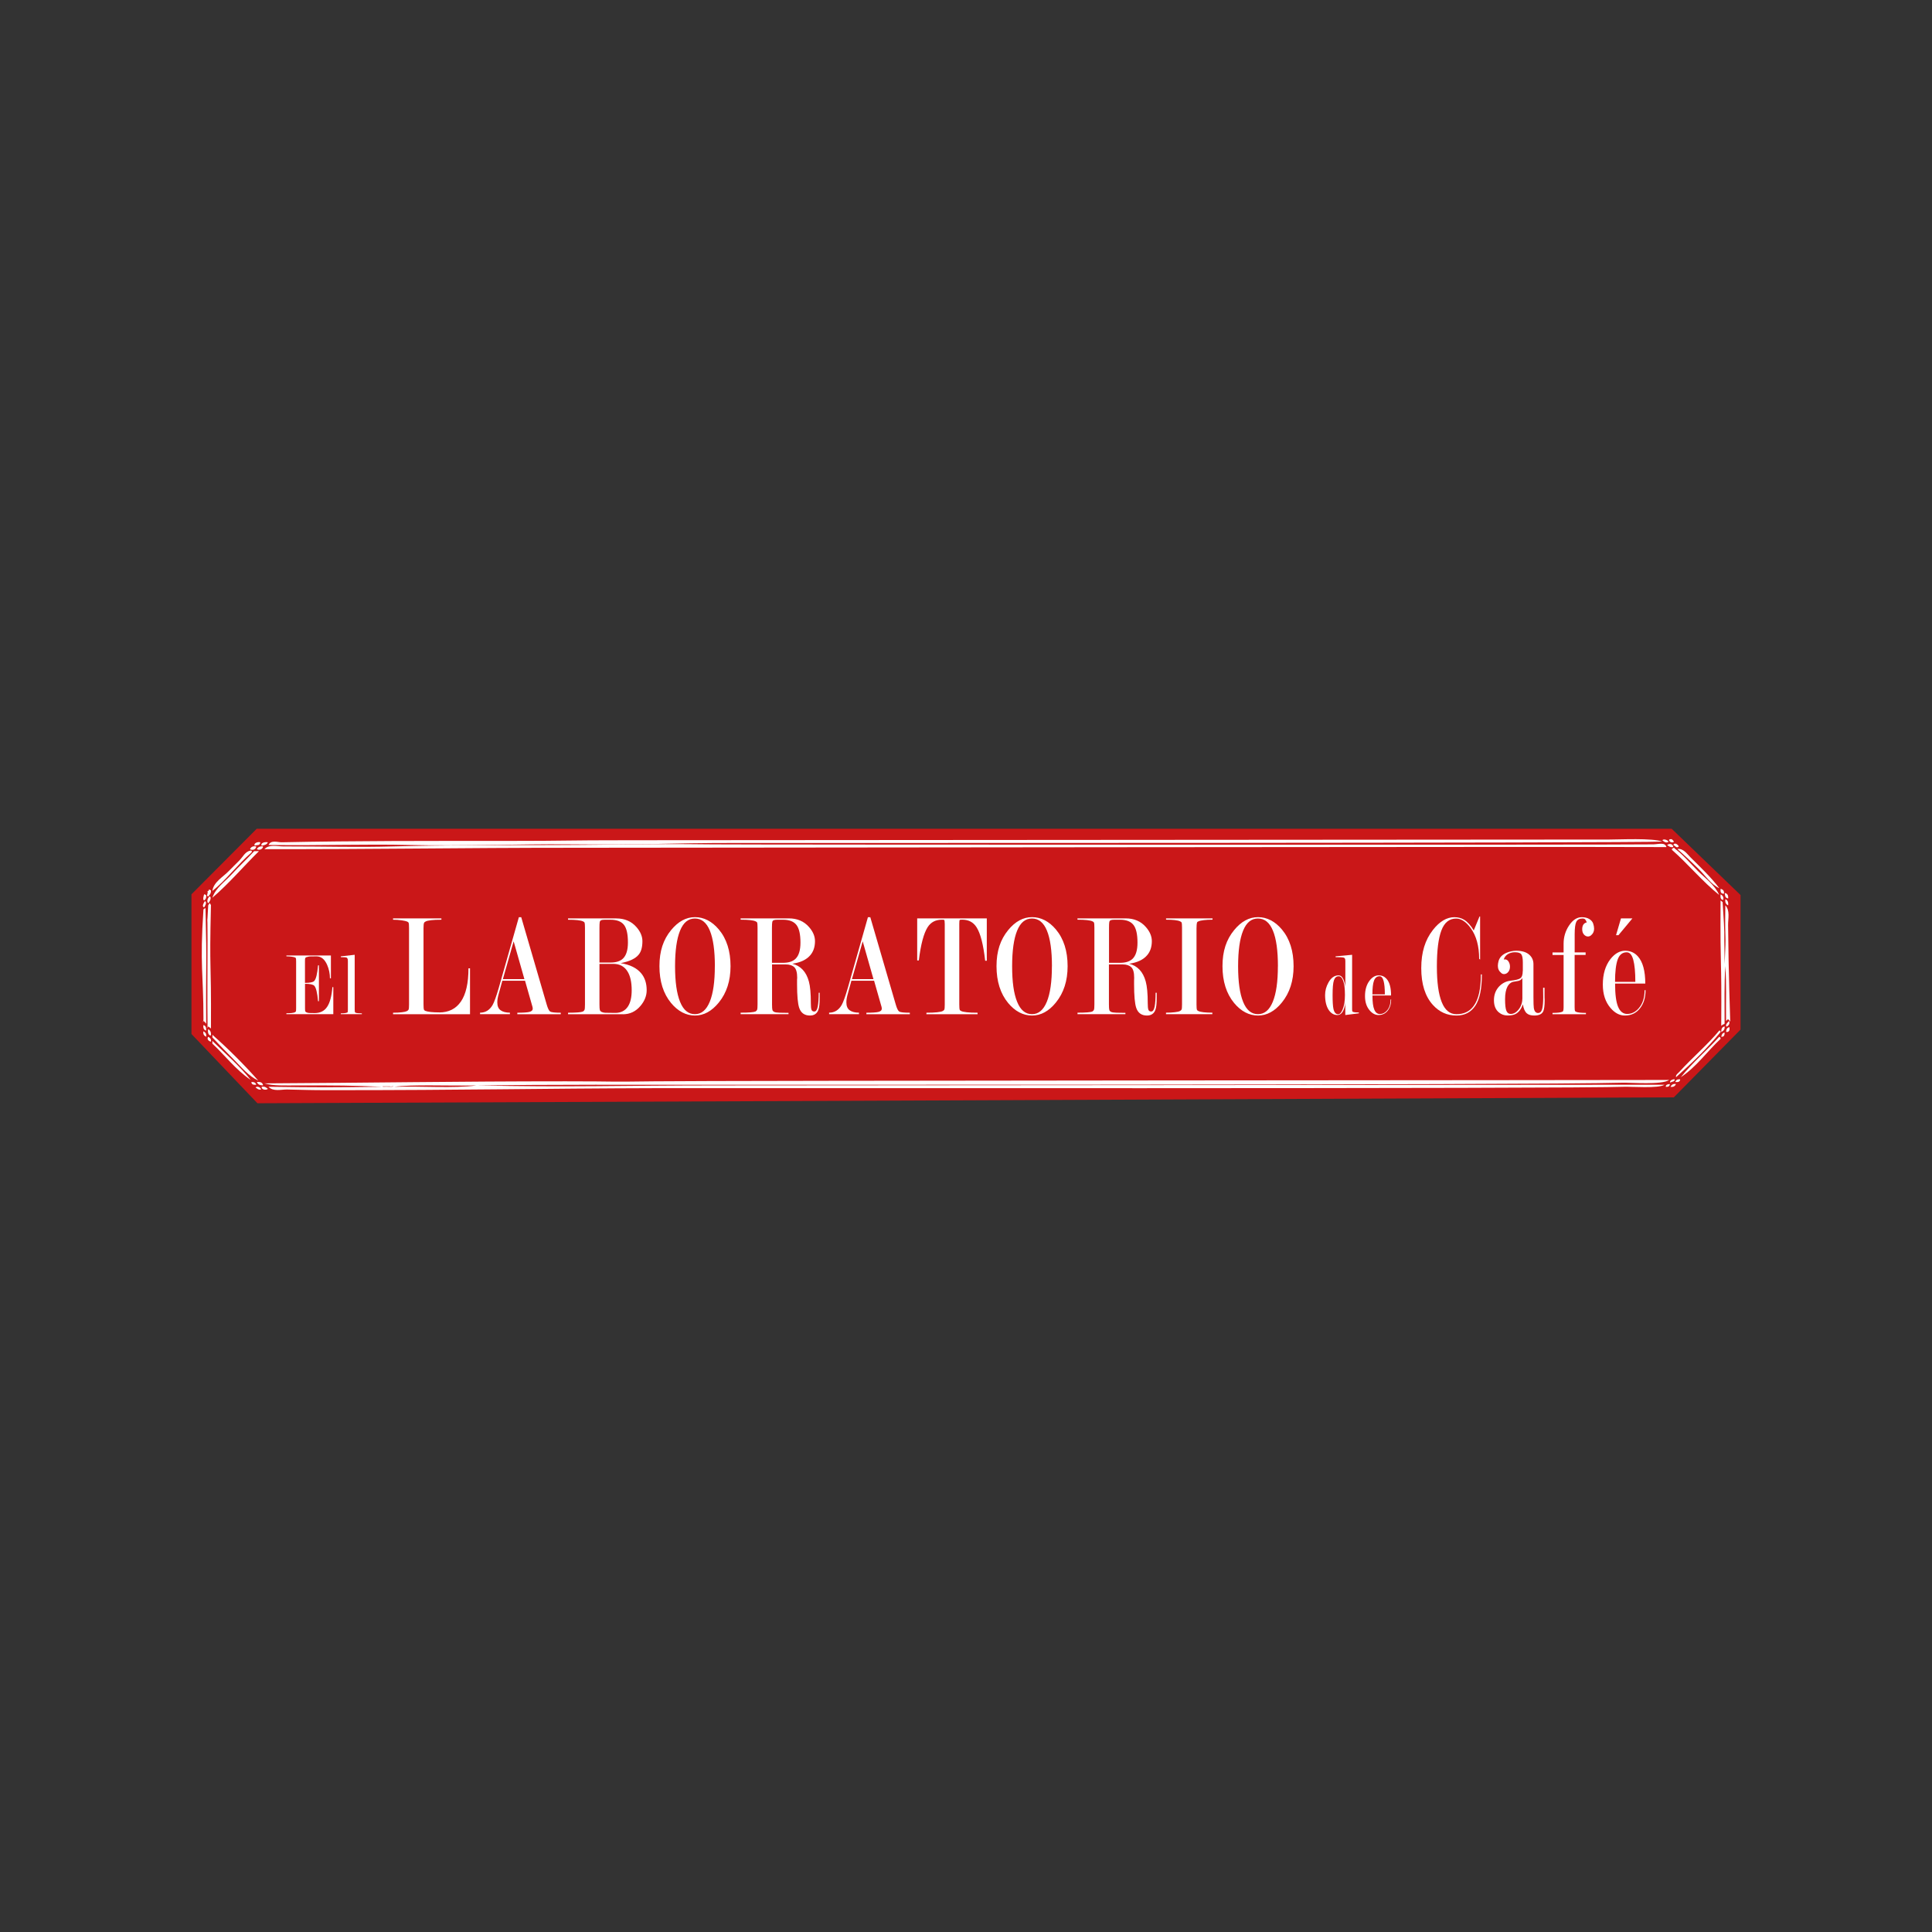 <?xml version="1.0" encoding="UTF-8"?><svg id="RIF" xmlns="http://www.w3.org/2000/svg" viewBox="0 0 425.52 425.52"><rect x="0" y="0" width="425.52" height="425.52" fill="#333333" stroke="none"/><defs><style>.cls-1{fill:none;}.cls-2,.cls-3{fill:#fff;}.cls-4{fill:#ca1718;}.cls-4,.cls-3{fill-rule:evenodd;}</style></defs><rect class="cls-1" width="425.52" height="425.52"/><polygon class="cls-4" points="42.17 196.97 56.55 182.53 368.18 182.53 383.35 197.13 383.35 226.77 368.66 241.69 56.7 242.99 42.17 227.74 42.17 196.97"/><path class="cls-3" d="m367.63,237.86c-1.57,1.12-8.42.56-10.18.6-20.46.57-204.57.45-226.37.45-9.72,0-18.42.07-25.97.15,20.52.45,31.57,0,53.14,0,8.21,0,200.79-.14,208.33-.15-1.17.87-7.51.39-8.83.45-10.06.46-200.93.27-211.58.3-29.43.08-42.28.45-73.52.45-4.76,0-4.91-.06-9.43-.15-1.28-.02-3.03.52-4.08-.6,11.44.16,13.61.15,24.98,0-7.29-.3-9.07-.3-18.49-.3-2.74,0-5.47.14-7.4-.45,22.59-.11,42.28-.45,66.35-.45,12.46,0,7.91.16,19.47,0,12.18-.17,212.26-.25,223.58-.3m-281.85,1.36h-1.06c-.55-.11-.55.26,0,.15.61-.1,1.6.19,1.96-.15-.56-.01-.43-.17-.91,0m1.06.15c5.86-.19,13.25.38,18.11-.3-6.33.12-14.3-.26-18.11.3"/><path class="cls-3" d="m55.37,238.31c.59-.03.95.16,1.06.6-.61.06-1.05-.05-1.06-.6"/><path class="cls-3" d="m56.58,238.31c.79-.09,1.28.13,1.36.75-.58-.05-1.1-.08-1.36-.75"/><path class="cls-3" d="m367.78,238.76c-.02.48-.34.66-.9.61,0-.49.43-.58.9-.61"/><path class="cls-3" d="m380.76,224.88c.39.4-.08,1.22-.6,1.21-.07-.67.4-.8.6-1.21"/><path class="cls-3" d="m379.86,226.08c.04.7-.31,1-.76,1.21-.01-.67.18-1.13.76-1.21"/><path class="cls-3" d="m380.92,226.24c.07.67-.08,1.12-.75,1.05.03-.57.21-.99.75-1.05"/><path class="cls-3" d="m378.66,226.99c.26-.06.28.12.3.3-2.96,3.63-6.33,6.85-9.81,9.96-.17-.49.49-.91.76-1.21,2.62-2.91,6.21-5.97,8.76-9.06"/><path class="cls-3" d="m379.86,227.44c-.03.52-.13.98-.76.9.1-.45.24-.87.76-.9"/><path class="cls-3" d="m378.66,228.35c.18.06.31.2.3.45-2.97,2.77-5.31,6.17-8.76,8.45,2.57-3.22,5.71-5.86,8.46-8.9"/><path class="cls-3" d="m46.01,195.93c.24-.04.26.14.45.15.05.71-.28,1.03-.6,1.36-.55-.1.03-.6-.15-1.2.26.05.28-.12.3-.3"/><path class="cls-3" d="m44.95,196.98c.24-.04.26.14.45.15.1.65-.13.97-.45,1.21-.37-.24-.06-1.06,0-1.36"/><path class="cls-3" d="m46.16,197.43c.56.18,0,1.25-.3,1.51-.45-.46,0-1.29.3-1.51"/><path class="cls-3" d="m368.69,185.36c-.31.39-1.16.06-1.06-.45.69-.24.7.05,1.06.45"/><path class="cls-3" d="m366.13,185.36c-6.04.35-197.29.3-203.5.3-17.37,0-18.6.48-37.74.3-10.05-.09-23.06.41-34.72.15-9.95-.23-18.54.14-31.02,0,.52-1.17,2.03-.59,2.87-.6,16.49-.33,32.01-.3,49.59-.3,14.34,0,11.82-.15,27.17-.15,14.03,0,202.68-.15,215.65-.15,2.33,0,9.48-.37,11.7.45"/><path class="cls-3" d="m366.13,185.06c.36-.4,1.18.01,1.36.3-.43.47-1.13-.07-1.36-.3"/><path class="cls-3" d="m57.33,185.51c-.06.84-.82.52-1.21.76-.35-.42.46-.94,1.21-.76"/><path class="cls-3" d="m58.99,185.51c-.18.52-.77.64-1.36.76-.33-.52.54-.91,1.36-.76"/><path class="cls-3" d="m367.03,186.57c-24.15-.12-215.1.15-240.63.15s-43.96.35-68.16.3c1.06-1.11,2.79-.6,4.08-.6,10.83,0,15.72.23,24.53,0,11.85-.31,23.66-.28,34.72-.3,18.02-.05,17.76-.34,35.47-.15,7.66.08,200.38.13,207.12,0,1.08-.02,2.59-.54,2.87.61"/><path class="cls-3" d="m368.54,186.57c-.72.11-.99-.22-1.36-.45.49-.41,1.28-.28,1.36.45"/><path class="cls-3" d="m369.75,186.42c-.47.55-.87-.23-1.21-.3.28-.7,1.07-.06,1.21.3"/><path class="cls-3" d="m56.43,186.42c0,.62-.82.99-1.36.6.2-.45.59-.72,1.36-.6"/><path class="cls-3" d="m57.94,186.42c-.02.6-.86.95-1.36.6.21-.44.64-.67,1.36-.6"/><path class="cls-3" d="m378.66,197.13c-3.75-3.04-6.81-6.77-10.42-9.96-.02-.18.03-.27.15-.3.12-.11.41-.24.45,0,1.92,1.45,3.44,3.29,5.13,4.98,1.63,1.63,3.71,3.03,4.68,5.28"/><path class="cls-3" d="m378.66,195.62c-1.78-.81-3.03-2.74-4.53-4.23-1.54-1.52-3.13-3.02-4.68-4.38,1.23-.26,2.14,1.08,2.87,1.81,2.1,2.1,4.52,4.36,6.34,6.79"/><path class="cls-3" d="m55.22,187.32c.32.08.32.23.15.45-3,2.59-5.74,6.24-8.6,8.46.29-2.01,2.32-3.01,3.77-4.53.57-.6,1.33-1.33,2.11-2.11.92-.92,1.29-2.02,2.56-2.26"/><path class="cls-3" d="m57.03,187.47c-3.45,3.4-6.58,7.11-10.26,10.26.73-2.19,2.78-3.55,4.23-5.13,1.62-1.76,3.36-3.35,4.98-5.13h1.05Z"/><path class="cls-3" d="m378.95,195.77c.5.1.82.39.76,1.06-.67.06-.82-.39-.76-1.06"/><path class="cls-3" d="m379.86,196.68c.56.09.84.46.76,1.21-.77-.15-.64-.7-.76-1.21"/><path class="cls-3" d="m378.95,196.98c.39.21.72.49.6,1.21-.61,0-.65-.56-.6-1.21"/><path class="cls-3" d="m380.01,198.04c.45.2.71.59.61,1.36-.45-.2-.72-.59-.61-1.36"/><path class="cls-3" d="m378.95,198.34c.2.06.24.27.45.3.59,9.19.25,3.98.45,13.69.4-8.28.02-3.43.15-12.93,1.07,1.1.59,2.94.61,4.38.09,10.71.47,21.24.47,21.24-.44-.63-.47-.65-.92-.14-.06-5.3.13-7.44-.16-12.1-.25,3.93-.16,8.03-.16,12.63,0,.21-.27.08-.74.53.11-16.56-.24-10.66-.15-27.6"/><path class="cls-3" d="m45.11,198.49c.59.16.05,1.07-.15,1.36-.59-.16-.05-1.07.15-1.36"/><path class="cls-3" d="m46.16,198.94c.13-.03.14.06.15.15-.03.13.06.14.15.15-.37,16.06.09,10.68,0,27.29-1.32-1.26-.74.87-.75-.78-.07-5.47,0-12.46,0-18.72,0-8.25-.17-1.01.15-7.65.05-.2.26-.24.3-.45"/><path class="cls-3" d="m45.26,200c.35,14.24.05,10.52.15,25.48-1.1-1.54-.6.67-.6-1.08,0-9.94-.83-11.78,0-24.1.11-.14.28-.23.45-.3"/><path class="cls-3" d="m46.77,227.9c3.57,3.17,6.95,6.53,10.12,10.11-2.15-1.02-3.68-2.92-5.28-4.53-1.64-1.63-3.23-3.31-4.83-4.98v-.6Z"/><path class="cls-3" d="m44.8,225.78c.49.12.66.55.6,1.21-.48-.12-.68-.53-.6-1.21"/><path class="cls-3" d="m45.86,226.69c.44.21.67.64.6,1.36-.69.06-.74-1.08-.6-1.36"/><path class="cls-3" d="m44.8,227.14c.39.22.72.49.6,1.21-.39-.21-.72-.49-.6-1.21"/><path class="cls-3" d="m45.86,228.35c.33.22.71.4.6,1.06-.5-.04-.98-.61-.6-1.06"/><path class="cls-3" d="m46.77,229.25c2.82,2.76,6.23,5.74,8.45,8.6-3.27-2.21-5.62-5.35-8.45-8v-.6Z"/><path class="cls-3" d="m368.84,237.71c.08.63-.69.42-.91.75-.37-.34.4-.8.91-.75"/><path class="cls-3" d="m370.05,237.71c0,.55-.44.67-1.06.6.11-.44.47-.64,1.06-.6"/><path class="cls-3" d="m369.14,238.76c-.21.39-.49.72-1.21.61.21-.39.49-.72,1.21-.61"/><path class="cls-3" d="m86.69,239.22c-.36.34-1.35.05-1.96.15-.55.11-.55-.26,0-.15h1.06c.47-.17.34-.01.91,0"/><path class="cls-3" d="m56.28,239.52c.36-.4,1.19,0,1.21.45-.65.1-.85-.26-1.21-.45"/><path class="cls-3" d="m57.64,239.37c.75-.14,1.02.19,1.36.45-.36.35-1.49.19-1.36-.45"/><path class="cls-2" d="m67.18,216.66v5.37c0,.38.02.61.05.7.03.09.13.18.3.25.17.07.36.12.59.13.22.01.62.02,1.19.02,1.2,0,2.12-.45,2.73-1.36.62-.91,1.01-2.36,1.17-4.36h.2v5.96h-10.33v-.2c.94,0,1.57-.07,1.87-.22.11-.05.18-.12.22-.21.04-.09.05-.32.05-.69v-10.3c0-.39-.02-.63-.06-.72-.02-.05-.09-.11-.21-.16-.12-.05-.35-.11-.71-.16-.36-.05-.75-.08-1.16-.08v-.18h9.8v5.02h-.21c0-1.03-.21-2.02-.62-2.96-.55-1.25-1.32-1.87-2.33-1.87-.4,0-.8,0-1.21.01-.41,0-.77.07-1.09.19-.09.05-.16.12-.2.21-.04.09-.05.33-.05.72v4.71c1.1,0,1.77-.14,2.04-.42.4-.43.68-1.58.84-3.45h.19v7.9h-.19c-.16-1.83-.43-2.96-.82-3.39-.27-.29-.96-.44-2.05-.44"/><path class="cls-2" d="m78.13,222.41c0,.27.02.44.05.52.02.04.07.08.14.12.22.09.68.14,1.38.14v.18h-4.64v-.18c.31,0,.58-.01.83-.04.25-.03.46-.08.64-.16.06-.07.09-.26.09-.58v-10.74c0-.27-.03-.46-.09-.56-.06-.11-.13-.17-.19-.2-.19-.07-.61-.1-1.27-.1v-.18l3.05-.34v12.13Z"/><path class="cls-2" d="m96.74,222.99c2.08,0,3.68-.8,4.78-2.41,1.1-1.61,1.66-4.04,1.66-7.31h.34v10.11h-16.95v-.33c.76,0,1.41-.03,1.94-.1.54-.06.9-.15,1.1-.25.2-.1.33-.22.39-.36.06-.14.09-.52.09-1.13v-16.81c0-.63-.03-1.03-.1-1.18-.04-.09-.15-.17-.35-.26-.2-.09-.59-.17-1.17-.26-.58-.09-1.21-.13-1.9-.13v-.29h10.65v.29c-.97,0-1.72.03-2.27.1-.55.07-.93.15-1.15.26-.22.11-.35.21-.39.3-.09.2-.13.59-.13,1.18v16.77c0,.63.03,1.04.1,1.21.03.09.14.18.31.26.59.22,1.6.33,3.05.33"/><path class="cls-2" d="m115.63,216.01h-4.99l-.8,2.89c-.21.72-.31,1.35-.31,1.87,0,.81.24,1.39.73,1.74.48.35,1.17.53,2.05.53v.33h-6.58v-.33c1.19,0,2.12-.57,2.77-1.7.36-.63.83-1.94,1.4-3.93l4.38-15.4h.52l5.6,19.2c.26.9.52,1.43.78,1.59.26.16,1.04.25,2.33.25v.33h-9.57v-.33c1.3,0,2.19-.06,2.67-.18.48-.12.73-.37.73-.74l-.05-.33-1.65-5.79Zm-.13-.36l-2.37-8.33-2.37,8.33h4.74Z"/><path class="cls-2" d="m137.19,223.38h-12.08v-.33c1.81,0,2.9-.09,3.27-.26.17-.09.29-.21.36-.38.07-.16.1-.56.1-1.2v-16.84c0-.61-.03-1.01-.1-1.18-.04-.09-.15-.18-.34-.26-.5-.24-1.6-.36-3.29-.36v-.29h10.6c1.87,0,3.35.63,4.46,1.9.88,1,1.32,2.04,1.32,3.11,0,1.31-.27,2.29-.8,2.94-.71.89-2.04,1.53-4,1.9,2.07.33,3.58,1.08,4.55,2.26.79.96,1.19,2.19,1.19,3.7,0,1.22-.45,2.37-1.35,3.44-1.04,1.24-2.33,1.86-3.89,1.86m-5.16-11.39h2.4c1.26,0,2.19-.3,2.79-.89.72-.7,1.08-1.88,1.08-3.53,0-1.85-.29-3.14-.88-3.89-.59-.75-1.57-1.12-2.97-1.12h-1.24c-.36,0-.63.03-.8.1-.17.07-.28.21-.32.43-.04.22-.06.65-.06,1.28v7.61Zm3.07.29h-3.07v8.93c0,.66.03,1.07.09,1.25.06.17.19.31.39.41.2.1.46.16.78.18.32.02,1.07.03,2.25.03s2.15-.47,2.76-1.41c.56-.85.83-2.05.83-3.58,0-1.82-.32-3.22-.96-4.2-.69-1.07-1.72-1.61-3.07-1.61"/><path class="cls-2" d="m160.9,212.81c0,3.21-.86,5.87-2.57,7.98-1.56,1.92-3.31,2.88-5.26,2.88s-3.74-.92-5.26-2.75c-1.71-2.07-2.57-4.78-2.57-8.12s.85-5.86,2.57-7.95c1.56-1.9,3.31-2.85,5.26-2.85s3.74.91,5.26,2.72c1.71,2.05,2.57,4.74,2.57,8.08m-3.45.02c0-3.44-.37-6.06-1.1-7.84-.73-1.79-1.83-2.68-3.3-2.68s-2.54.89-3.27,2.68c-.73,1.79-1.1,4.4-1.1,7.84s.37,6.01,1.1,7.82c.73,1.82,1.82,2.73,3.27,2.73s2.52-.91,3.27-2.73c.75-1.82,1.12-4.43,1.12-7.82"/><path class="cls-2" d="m180.53,218.67v1.08c0,1.29-.09,2.18-.29,2.68-.31.83-.93,1.24-1.85,1.24-1.2,0-1.99-.57-2.37-1.7-.31-.92-.47-2.66-.47-5.23v-.69c0-.22,0-.45.03-.69,0-1.16-.22-1.94-.64-2.34-.43-.4-1.05-.61-1.86-.61h-3.04v8.8c0,.66.03,1.07.09,1.25.06.18.19.31.39.41.2.1.61.16,1.22.18.61.02,1.26.03,1.93.03v.29h-10.55v-.33c1.81,0,2.9-.09,3.27-.26.17-.09.29-.21.36-.38.07-.16.1-.56.1-1.2v-16.87c0-.61-.03-1-.1-1.15-.03-.09-.15-.18-.34-.26-.5-.24-1.6-.36-3.29-.36v-.29h10.6c1.87,0,3.35.63,4.46,1.9.88,1,1.32,2.04,1.32,3.11,0,1.27-.35,2.31-1.04,3.11-.83.98-2.15,1.61-3.96,1.87,1.84.46,3.06,1.75,3.65,3.89.3,1.07.44,2.68.44,4.84,0,.63.04,1.09.13,1.37.09.28.3.42.63.42.37,0,.62-.37.76-1.1.14-.73.21-1.74.21-3.03h.21Zm-10.5-6.61h2.4c1.26,0,2.19-.3,2.79-.89.72-.7,1.08-1.89,1.08-3.56,0-1.85-.3-3.15-.89-3.9-.59-.76-1.58-1.14-2.96-1.14h-1.24c-.36,0-.63.03-.8.1-.17.07-.28.2-.32.41-.04.21-.07.63-.07,1.27v7.71Z"/><path class="cls-2" d="m192.51,216.01h-4.99l-.8,2.89c-.21.72-.31,1.35-.31,1.87,0,.81.24,1.39.73,1.74.48.35,1.17.53,2.05.53v.33h-6.58v-.33c1.19,0,2.12-.57,2.77-1.7.36-.63.83-1.94,1.4-3.93l4.38-15.4h.52l5.6,19.2c.26.9.52,1.43.78,1.59.26.16,1.04.25,2.33.25v.33h-9.57v-.33c1.3,0,2.19-.06,2.67-.18.48-.12.73-.37.73-.74l-.05-.33-1.65-5.79Zm-.13-.36l-2.37-8.33-2.37,8.33h4.74Z"/><path class="cls-2" d="m217.34,202.27v9.33h-.36c-.4-3.57-1.03-6.02-1.89-7.36-.71-1.12-1.75-1.68-3.14-1.68-.35,0-.54.02-.57.07-.07.07-.1.35-.1.85v17.73c0,.63.03,1.04.1,1.21.03.09.15.18.36.28.21.1.6.18,1.19.25.59.07,1.38.1,2.38.1v.33h-11.27v-.33c.99,0,1.77-.03,2.36-.1.59-.06.99-.15,1.19-.25.21-.1.34-.22.4-.36.06-.14.09-.52.09-1.13v-17.69c0-.57-.05-.88-.15-.92-.05-.02-.23-.03-.54-.03-1.35,0-2.38.55-3.08,1.64-.86,1.36-1.51,3.8-1.94,7.32h-.36v-9.26h15.35Z"/><path class="cls-2" d="m235.14,212.81c0,3.21-.86,5.87-2.57,7.98-1.55,1.92-3.31,2.88-5.26,2.88s-3.74-.92-5.26-2.75c-1.71-2.07-2.57-4.78-2.57-8.12s.86-5.86,2.57-7.95c1.55-1.9,3.31-2.85,5.26-2.85s3.74.91,5.26,2.72c1.71,2.05,2.57,4.74,2.57,8.08m-3.45.02c0-3.44-.37-6.06-1.1-7.84-.73-1.79-1.83-2.68-3.3-2.68s-2.54.89-3.27,2.68c-.73,1.79-1.1,4.4-1.1,7.84s.36,6.01,1.1,7.82c.73,1.82,1.82,2.73,3.27,2.73s2.52-.91,3.27-2.73c.75-1.82,1.12-4.43,1.12-7.82"/><path class="cls-2" d="m254.76,218.67v1.08c0,1.29-.09,2.18-.29,2.68-.31.83-.93,1.24-1.85,1.24-1.2,0-1.99-.57-2.37-1.7-.31-.92-.47-2.66-.47-5.23v-.69c0-.22,0-.45.02-.69,0-1.16-.21-1.94-.65-2.34-.43-.4-1.05-.61-1.86-.61h-3.05v8.8c0,.66.03,1.07.09,1.25.06.18.19.31.39.41.2.1.61.16,1.22.18.61.02,1.26.03,1.93.03v.29h-10.55v-.33c1.81,0,2.9-.09,3.26-.26.17-.09.29-.21.36-.38.07-.16.1-.56.1-1.2v-16.87c0-.61-.03-1-.1-1.15-.04-.09-.15-.18-.34-.26-.5-.24-1.6-.36-3.29-.36v-.29h10.6c1.87,0,3.35.63,4.46,1.9.88,1,1.32,2.04,1.32,3.11,0,1.27-.35,2.31-1.04,3.11-.83.98-2.15,1.61-3.96,1.87,1.84.46,3.06,1.75,3.65,3.89.3,1.07.45,2.68.45,4.84,0,.63.04,1.09.13,1.37.09.28.3.42.63.42.37,0,.62-.37.76-1.1.14-.73.21-1.74.21-3.03h.21Zm-10.5-6.61h2.4c1.26,0,2.18-.3,2.79-.89.72-.7,1.08-1.89,1.08-3.56,0-1.85-.3-3.15-.89-3.9-.59-.76-1.58-1.14-2.96-1.14h-1.24c-.36,0-.63.03-.8.1-.17.07-.28.2-.32.41-.04.21-.06.63-.06,1.27v7.71Z"/><path class="cls-2" d="m263.53,204.34v16.87c0,.63.03,1.04.1,1.21.03.09.14.18.31.26.5.24,1.53.36,3.08.36v.33h-10.21v-.33c.74,0,1.39-.03,1.93-.1.55-.06.92-.15,1.12-.25.2-.1.33-.22.39-.36.06-.14.09-.52.09-1.13v-16.87c0-.61-.03-1-.1-1.15-.03-.09-.15-.17-.34-.26-.5-.24-1.53-.36-3.08-.36v-.29h10.24v.29c-.74,0-1.39.03-1.93.1-.54.07-.93.15-1.15.26l-.26.13c-.12.13-.18.56-.18,1.28"/><path class="cls-2" d="m284.91,212.81c0,3.21-.86,5.87-2.57,7.98-1.55,1.92-3.31,2.88-5.26,2.88s-3.74-.92-5.26-2.75c-1.71-2.07-2.57-4.78-2.57-8.12s.85-5.86,2.57-7.95c1.55-1.9,3.31-2.85,5.26-2.85s3.74.91,5.26,2.72c1.71,2.05,2.57,4.74,2.57,8.08m-3.45.02c0-3.44-.36-6.06-1.1-7.84-.73-1.79-1.83-2.68-3.3-2.68s-2.54.89-3.27,2.68c-.73,1.79-1.1,4.4-1.1,7.84s.37,6.01,1.1,7.82c.73,1.82,1.82,2.73,3.27,2.73s2.52-.91,3.27-2.73c.75-1.82,1.12-4.43,1.12-7.82"/><path class="cls-2" d="m296.3,220.6c0,.65-.13,1.27-.38,1.84-.33.75-.78,1.12-1.37,1.12-.76,0-1.39-.37-1.89-1.1-.54-.8-.81-1.91-.81-3.31,0-.96.25-1.88.75-2.77.58-1.04,1.32-1.56,2.21-1.56.48,0,.85.33,1.13,1,.19.47.31.98.37,1.54v-5.69c0-.27-.03-.46-.1-.56-.06-.11-.15-.17-.27-.2-.26-.07-.86-.1-1.78-.1v-.18l3.64-.34v11.93c0,.27.02.44.05.52.02.04.07.08.14.12.22.09.66.14,1.3.14v.18l-2.99.38v-2.96Zm-.08-1.47c0-1.34-.12-2.36-.37-3.06-.24-.7-.58-1.05-1-1.05-.51,0-.86.3-1.06.9-.2.6-.29,1.68-.29,3.26,0,1.42.06,2.42.18,2.98.17.82.52,1.23,1.05,1.23.36,0,.68-.34.97-1.03.35-.82.52-1.89.52-3.22"/><path class="cls-2" d="m302.28,219.25c0,1.44.13,2.48.41,3.12.27.65.68.97,1.23.97.58,0,1.1-.25,1.54-.75.54-.6.81-1.43.81-2.46h.13c0,1-.25,1.83-.76,2.47-.51.64-1.19.96-2.03.96-.71,0-1.36-.34-1.94-1.02-.69-.8-1.03-1.85-1.03-3.15,0-1.4.34-2.55,1.02-3.43.59-.76,1.26-1.14,2-1.14.69,0,1.26.25,1.72.76.67.75,1,1.97,1,3.67h-4.08Zm2.73-.24c0-1.3-.09-2.29-.28-2.97-.18-.68-.48-1.02-.89-1.02-.58,0-.98.33-1.22.97-.24.65-.35,1.65-.35,3.02h2.73Z"/><path class="cls-2" d="m326.38,214.61c0,3.16-.48,5.47-1.44,6.9-.96,1.44-2.35,2.16-4.16,2.16-2.06,0-3.79-.78-5.21-2.36-1.69-1.88-2.54-4.57-2.54-8.08s.86-6.23,2.57-8.41c1.47-1.88,3.05-2.81,4.73-2.81.81,0,1.52.19,2.13.56.78.48,1.49,1.27,2.13,2.36l1.27-3.08h.13v9.49l-.21-.16c0-2.8-.62-5.05-1.85-6.75-1.02-1.41-2.1-2.12-3.22-2.12-1.51,0-2.59.88-3.25,2.63-.66,1.75-.99,4.39-.99,7.92s.36,6.08,1.07,7.86c.71,1.77,1.79,2.66,3.25,2.66,1.64,0,2.91-.61,3.79-1.83,1.06-1.44,1.58-3.75,1.58-6.94h.21Z"/><path class="cls-2" d="m335.4,213.88v-1.91c0-.88-.11-1.47-.33-1.78-.22-.31-.7-.46-1.43-.46-.59,0-1.11.15-1.56.43-.45.29-.74.68-.88,1.17.07-.02.15-.03.26-.03.33,0,.6.16.8.49.21.33.31.7.31,1.11,0,.48-.13.87-.39,1.18-.26.31-.57.46-.92.46-.23,0-.43-.08-.6-.23-.51-.41-.76-.94-.76-1.57,0-.31.05-.65.15-1.05.24-.85.85-1.47,1.81-1.86.69-.28,1.39-.43,2.1-.43,1.28,0,2.25.31,2.9.91.59.54.88,1.23.88,2.06v7.21c0,1.31.03,2.11.08,2.42.12.74.43,1.11.93,1.11.45,0,.75-.29.91-.88.15-.59.23-1.43.23-2.54,0-.3,0-.61-.01-.91,0-.3-.01-.62-.01-.94v-.29h.31v1.44c0,.46,0,.9.03,1.31,0,1.26-.12,2.12-.37,2.55-.31.54-.95.82-1.9.82-.75,0-1.3-.16-1.67-.49-.43-.39-.72-1.05-.86-1.98-.36,1.06-.91,1.77-1.63,2.14-.43.22-1.01.32-1.74.32s-1.36-.22-1.89-.66c-.74-.59-1.11-1.49-1.11-2.69s.36-2.17,1.08-2.98c.72-.78,1.6-1.23,2.63-1.34,1.03-.11,1.73-.28,2.09-.52.36-.24.54-.77.54-1.61m-.08,5.92v-4.37c-.21.35-.52.56-.92.64-.41.08-.8.15-1.18.21-.5.15-.9.5-1.19,1.05-.34.66-.52,1.58-.52,2.76,0,1.27.1,2.13.3,2.58.2.45.51.67.95.67.66,0,1.25-.35,1.78-1.04.53-.69.79-1.53.79-2.52"/><path class="cls-2" d="m346.81,210.32v11.48c0,.46.03.75.08.86.03.07.12.13.26.2.36.15,1.08.23,2.15.23v.29h-7.36v-.29c1.04,0,1.74-.08,2.1-.23l.18-.1c.1-.11.16-.43.16-.95v-11.48h-2.44v-.56h2.44v-1.93c0-1.46.4-2.8,1.21-4.01.81-1.21,1.74-1.82,2.8-1.82.68,0,1.23.14,1.66.41.43.27.72.61.85,1.01.13.4.2.78.2,1.13,0,.61-.24,1.1-.71,1.47-.19.15-.41.23-.65.23-.33,0-.62-.15-.88-.44-.25-.29-.38-.67-.38-1.15,0-.86.34-1.37,1.01-1.52-.12-.31-.24-.52-.36-.65-.12-.13-.31-.2-.57-.2-.68,0-1.14.24-1.38.73-.24.49-.36,1.4-.36,2.72v4.01h2.41v.56h-2.41Z"/><path class="cls-2" d="m355.72,216.64c0,2.34.22,4.04.66,5.1.44,1.05,1.11,1.58,2.01,1.58.95,0,1.79-.41,2.51-1.22.88-.99,1.32-2.33,1.32-4.02h.21c0,1.64-.41,2.98-1.24,4.02-.83,1.05-1.94,1.57-3.32,1.57-1.16,0-2.21-.56-3.16-1.67-1.12-1.31-1.69-3.02-1.69-5.14,0-2.29.55-4.16,1.66-5.6.97-1.24,2.06-1.86,3.26-1.86,1.12,0,2.06.41,2.8,1.24,1.09,1.22,1.63,3.22,1.63,5.99h-6.66Zm4.46-.39c0-2.12-.15-3.73-.45-4.84-.3-1.11-.78-1.67-1.45-1.67-.94,0-1.6.53-1.99,1.59-.38,1.06-.58,2.7-.58,4.93h4.46Zm-3.73-10.28h-.52l1.09-3.7h2.52l-3.08,3.7Z"/></svg>
